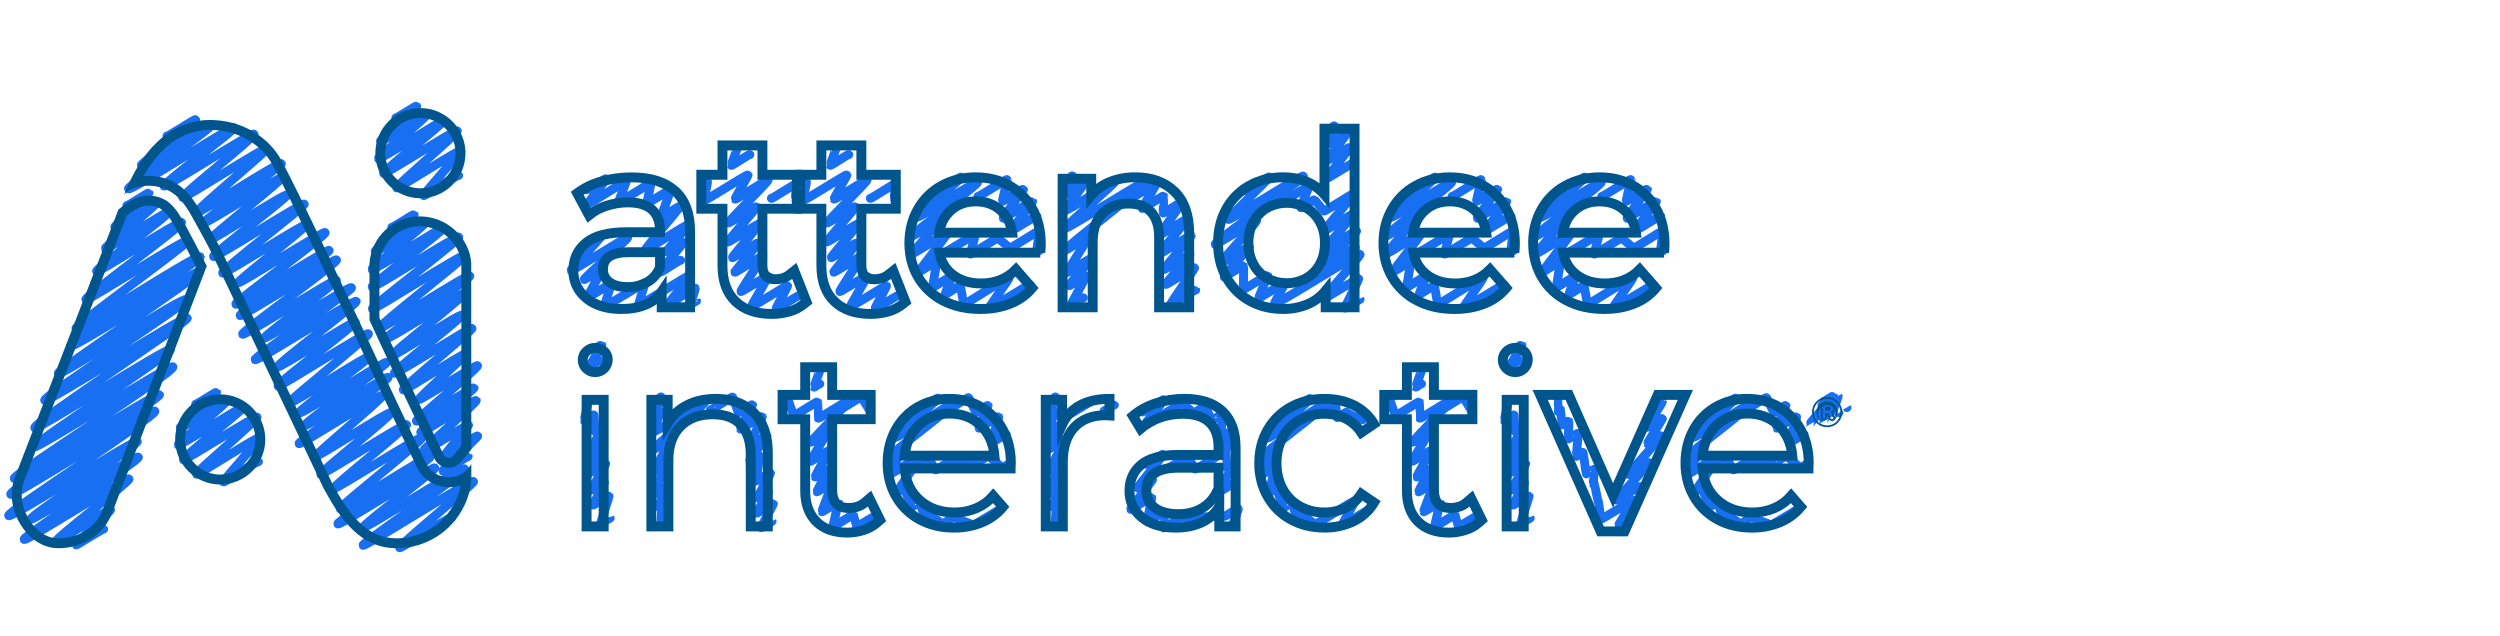 <svg width="287" height="73" viewBox="0 0 287 73" fill="none" xmlns="http://www.w3.org/2000/svg">
<path d="M14.578 23.596C14.624 23.678 17.057 22.077 17.095 22.143C17.159 22.253 13.093 25.975 13.156 26.085C13.249 26.246 17.81 23.183 17.904 23.344C18.02 23.544 11.983 28.372 12.077 28.536C12.212 28.769 19.401 24.056 19.511 24.243C19.646 24.479 10.925 30.88 11.085 31.156C11.214 31.38 20.691 25.271 20.837 25.525C21.05 25.892 9.654 34.071 9.845 34.401C9.996 34.662 21.361 27.279 21.565 27.634C21.729 27.92 8.505 37.377 8.71 37.732C8.914 38.087 22.724 29.043 22.983 29.491C23.187 29.845 7.876 39.3 8.115 39.713C8.355 40.126 22.697 30.814 22.905 31.175C23.135 31.573 6.455 42.515 6.675 42.895C6.895 43.276 21.133 33.898 21.415 34.386C21.643 34.782 4.864 45.488 5.136 45.958C5.36 46.348 21.276 36.124 21.498 36.51C21.72 36.896 3.686 48.574 3.999 49.118C4.211 49.487 19.331 39.738 19.559 40.134C19.787 40.53 3.693 50.906 3.923 51.304C4.124 51.654 19.619 41.725 19.843 42.113C20.171 42.681 1.382 54.476 1.643 54.928C1.861 55.307 18.107 44.973 18.302 45.311C18.551 45.741 0.93 56.222 1.237 56.751C1.465 57.145 17.522 46.765 17.775 47.203C18.063 47.701 0.739 58.745 1 59.195C1.214 59.566 15.576 50.36 15.757 50.675C15.972 51.045 3.319 59.253 3.527 59.614C3.69 59.894 15.671 52.121 15.881 52.482C16.074 52.816 2.576 61.584 2.771 61.924C2.94 62.217 14.645 54.708 14.802 54.978C14.958 55.249 6.3 61.841 6.458 62.113C6.565 62.296 12.601 58.344 12.697 58.512C12.768 58.635 8.663 62.41 8.746 62.553C8.787 62.624 11.84 60.645 11.892 60.738" stroke="#186FF2" stroke-width="1.031" stroke-linecap="round" stroke-linejoin="round"/>
<path d="M22.467 46.405C22.511 46.482 24.823 44.961 24.859 45.024C24.927 45.14 20.606 48.996 20.671 49.11C20.774 49.286 25.919 45.843 26.022 46.021C26.134 46.214 20.355 50.91 20.445 51.068C20.581 51.303 27.848 46.54 27.958 46.731C28.068 46.922 20.92 52.532 21.055 52.765C21.168 52.96 29.379 47.664 29.507 47.886C29.65 48.133 22.423 54.208 22.552 54.431C22.65 54.601 29.775 49.95 29.91 50.184C29.978 50.3 25.578 55.167 25.661 55.312C25.726 55.424 29.582 52.862 29.663 53.001" stroke="#186FF2" stroke-width="1.031" stroke-linecap="round" stroke-linejoin="round"/>
<path d="M19.173 15.615C19.233 15.718 22.398 13.644 22.444 13.727C22.539 13.889 16.09 18.852 16.182 19.01C16.327 19.259 24.157 14.069 24.303 14.322C24.481 14.631 14.597 21.416 14.744 21.669C14.956 22.035 26.709 14.364 26.881 14.662C27.012 14.887 18.675 21.093 18.829 21.36C18.966 21.595 29.003 15.129 29.157 15.397C29.322 15.681 20.811 22.404 20.959 22.659C21.085 22.877 30.457 16.778 30.631 17.075C30.741 17.266 22.361 24.208 22.498 24.445C22.643 24.696 32.114 18.475 32.293 18.79C32.419 19.008 23.257 25.304 23.405 25.561C23.562 25.833 32.235 20.155 32.368 20.387C32.494 20.603 23.992 27.295 24.112 27.504C24.251 27.745 32.768 22.091 32.946 22.402C33.071 22.62 24.363 29.185 24.512 29.444C24.661 29.703 34.788 23.184 34.931 23.43C35.06 23.655 25.379 31.037 25.556 31.346C25.692 31.58 35.031 25.54 35.176 25.791C35.303 26.011 27.225 32.24 27.348 32.452C27.472 32.665 37.18 26.447 37.321 26.695C37.514 27.03 26.914 34.655 27.068 34.922C27.207 35.163 37.657 28.523 37.781 28.737C37.933 29.002 27.377 35.897 27.567 36.223C27.715 36.48 38.462 29.55 38.628 29.836C38.819 30.168 27.677 38.065 27.85 38.366C28.005 38.635 38.474 31.931 38.605 32.157C38.754 32.416 30.235 38.532 30.382 38.783C30.513 39.011 40.181 32.734 40.351 33.028C40.52 33.321 29.121 40.996 29.289 41.286C29.457 41.575 40.737 34.331 40.887 34.59C41.048 34.866 31.71 41.817 31.878 42.108C32.021 42.356 40.646 36.745 40.777 36.971C40.922 37.221 31.743 44.016 31.911 44.308C32.048 44.545 42.113 38.013 42.289 38.316C42.446 38.587 33 46.072 33.133 46.302C33.293 46.58 42.272 40.656 42.432 40.934C42.544 41.128 34.166 47.146 34.319 47.412C34.489 47.708 44.212 41.359 44.361 41.614C44.494 41.846 34.828 48.542 34.998 48.835C35.135 49.075 44.432 43.103 44.556 43.317C44.734 43.624 34.185 50.67 34.332 50.926C34.462 51.153 43.788 45.097 43.948 45.375C44.085 45.615 36.145 52.172 36.257 52.367C36.381 52.581 44.739 47.09 44.904 47.374C45.044 47.619 36.692 54.236 36.813 54.444C36.935 54.653 46.52 48.498 46.668 48.754C46.817 49.011 38.13 55.843 38.283 56.105C38.406 56.319 48.267 49.967 48.429 50.247C48.591 50.527 38.912 58.161 39.041 58.383C39.194 58.648 49.261 52.16 49.4 52.402C49.593 52.736 38.613 59.841 38.788 60.144C38.943 60.413 49.763 53.452 49.918 53.718C50.055 53.956 41.557 60.262 41.712 60.531C41.882 60.824 53.15 53.498 53.335 53.819C53.554 54.196 41.526 62.336 41.677 62.596C41.828 62.857 54.17 54.947 54.361 55.275C54.488 55.497 45.732 62.622 45.877 62.873C45.977 63.048 51.721 59.218 51.843 59.428" stroke="#186FF2" stroke-width="1.031" stroke-linecap="round" stroke-linejoin="round"/>
<path d="M45.447 13.54C45.492 13.617 47.803 12.095 47.84 12.159C47.907 12.275 43.586 16.131 43.654 16.245C43.756 16.421 48.902 12.978 49.004 13.155C49.116 13.349 43.337 18.044 43.428 18.203C43.563 18.438 50.831 13.675 50.941 13.866C51.051 14.057 43.903 19.666 44.038 19.9C44.15 20.095 52.362 14.799 52.489 15.021C52.632 15.268 45.405 21.342 45.534 21.566C45.633 21.736 52.758 17.085 52.893 17.318C52.96 17.434 48.56 22.302 48.643 22.447C48.709 22.559 52.565 19.996 52.646 20.136" stroke="#186FF2" stroke-width="1.031" stroke-linecap="round" stroke-linejoin="round"/>
<path d="M44.988 26.096C45.037 26.179 47.496 24.559 47.535 24.625C47.607 24.749 42.974 28.765 43.044 28.886C43.152 29.074 48.742 25.343 48.852 25.532C48.974 25.743 42.598 30.742 42.696 30.914C42.845 31.171 50.812 25.951 50.931 26.16C51.065 26.39 42.567 32.677 42.725 32.947C42.857 33.175 52.513 26.952 52.663 27.21C52.856 27.544 42.573 35.163 42.747 35.465C42.884 35.702 53.185 29.004 53.372 29.331C53.503 29.556 43.357 37.415 43.519 37.695C43.673 37.961 53.739 31.35 53.932 31.682C54.067 31.916 44.183 38.583 44.343 38.857C44.504 39.131 53.225 33.42 53.358 33.652C53.486 33.872 44.811 40.655 44.932 40.867C45.062 41.091 52.858 35.907 53.025 36.195C53.142 36.397 45.129 42.605 45.268 42.844C45.39 43.055 54.057 37.49 54.179 37.701C54.291 37.896 46.141 44.491 46.295 44.758C46.398 44.937 53.366 40.419 53.476 40.612C53.569 40.773 47.987 45.715 48.078 45.872C48.168 46.028 54.718 41.811 54.816 41.981C54.955 42.223 47.69 48.147 47.802 48.34C47.886 48.484 54.337 44.393 54.413 44.522C54.509 44.688 48.182 49.434 48.3 49.639C48.381 49.78 54.577 45.804 54.668 45.963C54.785 46.165 48.477 51.597 48.584 51.782C48.655 51.908 53.725 48.674 53.785 48.778C53.845 48.882 51.071 52.087 51.13 52.19C51.182 52.28 54.768 49.934 54.836 50.05C54.903 50.166 50.767 53.953 50.835 54.072C50.862 54.118 53.718 52.352 53.741 52.394" stroke="#186FF2" stroke-width="1.031" stroke-linecap="round" stroke-linejoin="round"/>
<path d="M66.822 28.388C66.862 28.457 68.946 27.088 68.977 27.144C69.054 27.276 65.505 30.942 65.559 31.039C65.658 31.211 71.952 27.129 72.047 27.293C72.118 27.416 66.98 31.954 67.056 32.085C67.104 32.168 69.102 30.797 69.147 30.877C69.197 30.963 67.388 34.068 67.434 34.149C67.477 34.223 70.108 32.527 70.141 32.585C70.168 32.634 69.365 35.115 69.402 35.176C69.458 35.273 73.968 32.381 74.037 32.5C74.064 32.549 73.269 34.964 73.302 35.02C73.393 35.176 79.21 31.421 79.291 31.562C79.353 31.668 76.731 34.75 76.783 34.839C76.835 34.927 79.78 32.989 79.832 33.078C79.851 33.112 79.255 34.881 79.282 34.929C79.289 34.945 79.95 34.53 79.956 34.539" stroke="#186FF2" stroke-width="1.031" stroke-linecap="round" stroke-linejoin="round"/>
<path d="M67.401 21.77C67.444 21.844 69.579 20.434 69.614 20.492C69.655 20.563 67.459 23.311 67.5 23.381C67.587 23.531 71.782 20.706 71.871 20.857C71.908 20.921 70.993 23.122 71.024 23.174C71.097 23.301 74.663 20.934 74.723 21.038C74.752 21.089 74.24 23.286 74.275 23.346C74.316 23.415 76.942 21.701 76.986 21.78C77.036 21.867 75.849 24.861 75.893 24.939C75.93 25 78.019 23.597 78.069 23.684C78.133 23.794 74.049 28.497 74.128 28.634C74.208 28.771 78.913 25.651 79.008 25.817C79.052 25.894 76.461 28.806 76.513 28.897C76.565 28.988 78.428 27.69 78.473 27.765C78.523 27.852 75.741 31.158 75.789 31.241C75.841 31.332 78.073 29.766 78.141 29.884" stroke="#186FF2" stroke-width="1.031" stroke-linecap="round" stroke-linejoin="round"/>
<path d="M88.559 22.767C88.609 22.854 91.405 20.989 91.463 21.091C91.486 21.131 91.285 22.815 91.312 22.862C91.318 22.873 91.492 22.738 91.499 22.753" stroke="#186FF2" stroke-width="1.031" stroke-linecap="round" stroke-linejoin="round"/>
<path d="M81.181 20.874C81.189 20.887 81.225 20.833 81.231 20.845C81.264 20.901 80.779 22.973 80.803 23.013C80.882 23.152 85.796 19.955 85.873 20.086C85.906 20.142 84.351 22.795 84.386 22.855C84.46 22.982 88.099 20.547 88.171 20.671C88.261 20.829 83.539 25.432 83.624 25.581C83.674 25.67 86.871 23.612 86.912 23.683C86.966 23.778 83.51 27.651 83.579 27.771C83.622 27.846 87.138 25.595 87.19 25.685C87.242 25.776 84.019 29.47 84.081 29.576C84.129 29.659 86.991 27.796 87.033 27.871C87.097 27.981 84.307 31.15 84.359 31.242C84.411 31.335 87.516 29.294 87.57 29.389C87.62 29.476 84.993 33.345 85.06 33.463C85.108 33.548 88.184 31.574 88.221 31.638C88.271 31.727 86.215 35.1 86.269 35.193C86.331 35.301 90.354 32.708 90.409 32.803C90.453 32.878 89.045 35.394 89.084 35.461C89.117 35.519 91.665 33.891 91.698 33.951" stroke="#186FF2" stroke-width="1.031" stroke-linecap="round" stroke-linejoin="round"/>
<path d="M84.546 16.966C84.554 16.98 84.657 16.887 84.664 16.898C84.689 16.943 83.931 18.932 83.956 18.976C84.008 19.067 86.028 17.657 86.082 17.75" stroke="#186FF2" stroke-width="1.031" stroke-linecap="round" stroke-linejoin="round"/>
<path d="M99.912 22.767C99.962 22.854 102.758 20.989 102.816 21.091C102.839 21.131 102.638 22.815 102.665 22.862C102.671 22.873 102.845 22.738 102.853 22.753" stroke="#186FF2" stroke-width="1.031" stroke-linecap="round" stroke-linejoin="round"/>
<path d="M92.534 20.874C92.542 20.887 92.579 20.833 92.585 20.845C92.618 20.901 92.133 22.973 92.156 23.013C92.235 23.152 97.149 19.955 97.227 20.086C97.259 20.142 95.705 22.795 95.74 22.855C95.813 22.982 99.453 20.547 99.524 20.671C99.615 20.829 94.892 25.432 94.977 25.579C95.027 25.666 98.223 23.61 98.263 23.681C98.317 23.776 94.861 27.649 94.931 27.769C94.973 27.844 98.489 25.593 98.541 25.683C98.594 25.774 95.373 29.468 95.433 29.574C95.481 29.657 98.341 27.796 98.385 27.869C98.449 27.979 95.659 31.148 95.713 31.24C95.767 31.333 98.87 29.292 98.924 29.387C98.974 29.474 96.348 33.343 96.415 33.461C96.464 33.546 99.54 31.573 99.576 31.636C99.626 31.725 97.57 35.098 97.624 35.191C97.686 35.299 101.71 32.706 101.766 32.8C101.81 32.876 100.405 35.392 100.443 35.457C100.476 35.515 103.023 33.889 103.056 33.949" stroke="#186FF2" stroke-width="1.031" stroke-linecap="round" stroke-linejoin="round"/>
<path d="M95.901 16.966C95.909 16.98 96.011 16.887 96.019 16.898C96.044 16.943 95.285 18.932 95.31 18.976C95.362 19.067 97.382 17.657 97.436 17.75" stroke="#186FF2" stroke-width="1.031" stroke-linecap="round" stroke-linejoin="round"/>
<path d="M112.279 22.547C112.335 22.644 115.56 20.501 115.625 20.615C115.658 20.673 115.05 23.032 115.089 23.098C115.121 23.154 117.464 21.625 117.508 21.702C117.552 21.779 115.112 24.94 115.172 25.046C115.21 25.112 118.497 23.026 118.541 23.102C118.603 23.21 116.044 26.409 116.089 26.486C116.133 26.564 118.983 24.718 119.024 24.791" stroke="#186FF2" stroke-width="1.031" stroke-linecap="round" stroke-linejoin="round"/>
<path d="M108.455 28.945C108.515 29.049 111.902 26.844 111.95 26.927C111.985 26.985 111.384 29.119 111.407 29.161C111.461 29.254 114.506 27.254 114.557 27.343C114.574 27.373 115.904 28.431 115.924 28.464C115.991 28.58 119.223 26.408 119.289 26.522C119.322 26.58 118.988 28.874 119.019 28.928C119.026 28.941 119.384 28.704 119.389 28.713" stroke="#186FF2" stroke-width="1.031" stroke-linecap="round" stroke-linejoin="round"/>
<path d="M107.509 21.972C107.563 22.065 110.39 20.207 110.434 20.282C110.513 20.42 105.225 24.777 105.302 24.913C105.428 25.131 112.099 20.696 112.226 20.916C112.371 21.165 104.586 26.882 104.703 27.087C104.769 27.201 107.884 25.127 107.938 25.22C107.999 25.326 104.738 28.946 104.812 29.074C104.868 29.168 108.631 26.724 108.693 26.832C108.774 26.973 105.437 31.072 105.511 31.198C105.545 31.257 107.48 29.952 107.526 30.033C107.555 30.085 107.044 32.903 107.08 32.966C107.121 33.036 109.229 31.611 109.28 31.698C109.305 31.742 108.48 33.731 108.511 33.781C108.559 33.864 110.22 32.7 110.26 32.771C110.286 32.814 110.594 34.872 110.62 34.914C110.71 35.073 115.729 31.694 115.846 31.896C115.895 31.98 113.475 35.306 113.531 35.405C113.595 35.517 118.198 32.563 118.262 32.675" stroke="#186FF2" stroke-width="1.031" stroke-linecap="round" stroke-linejoin="round"/>
<path d="M128.743 23.377C128.811 23.495 132.688 20.975 132.742 21.068C132.79 21.151 131.089 23.864 131.124 23.924C131.168 24.001 133.564 22.416 133.607 22.489C133.626 22.524 133.507 24.408 133.528 24.447C133.576 24.53 135.617 23.132 135.665 23.213C135.727 23.319 133.126 26.831 133.182 26.93C133.23 27.015 136.287 25.045 136.327 25.115C136.38 25.208 133.074 29.002 133.142 29.118C133.184 29.193 136.698 26.942 136.75 27.034C136.802 27.127 133.58 30.819 133.642 30.925C133.69 31.008 136.551 29.145 136.596 29.22C136.662 29.332 133.777 32.551 133.831 32.645C133.885 32.74 137.079 30.639 137.137 30.738C137.189 30.828 134.335 34.817 134.404 34.939C134.449 35.014 137.227 33.232 137.26 33.29" stroke="#186FF2" stroke-width="1.031" stroke-linecap="round" stroke-linejoin="round"/>
<path d="M123.026 20.227C123.034 20.24 123.136 20.148 123.144 20.159C123.169 20.204 122.41 22.192 122.435 22.237C122.485 22.324 124.372 21.001 124.422 21.09C124.478 21.186 122.221 24.083 122.265 24.162C122.371 24.347 127.88 20.721 127.967 20.87C128.064 21.038 122.18 25.996 122.294 26.193C122.422 26.413 131.748 20.402 131.892 20.652C132.08 20.976 122.146 28.417 122.314 28.711C122.356 28.784 124.93 27.068 124.988 27.168C125.036 27.251 122.453 31.169 122.512 31.273C122.561 31.356 125.214 29.576 125.274 29.678C125.318 29.757 122.682 32.69 122.734 32.783C122.787 32.876 124.656 31.572 124.7 31.648C124.744 31.723 122.922 34.928 122.964 35C123.007 35.071 124.316 34.102 124.368 34.189" stroke="#186FF2" stroke-width="1.031" stroke-linecap="round" stroke-linejoin="round"/>
<path d="M142.96 21.898C143.008 21.981 145.644 20.22 145.7 20.317C145.788 20.469 140.923 25.017 141.023 25.19C141.129 25.376 149.476 19.977 149.621 20.226C149.766 20.475 139.316 27.729 139.507 28.059C139.565 28.16 144.192 25.202 144.259 25.316C144.356 25.482 140 30.133 140.069 30.253C140.123 30.346 143.381 28.23 143.429 28.312C143.477 28.395 140.473 31.686 140.529 31.784C140.568 31.852 142.72 30.421 142.763 30.494C142.792 30.544 142.726 33.145 142.759 33.201C142.801 33.277 145.481 31.533 145.524 31.605C145.561 31.668 144.476 34.151 144.508 34.207C144.553 34.285 147.451 32.389 147.503 32.477C147.542 32.545 146.256 34.831 146.289 34.889C146.42 35.117 156.005 28.981 156.134 29.204C156.225 29.361 151.869 34.151 151.956 34.3C151.998 34.373 155.925 31.892 155.976 31.979C156.026 32.066 154.354 35.289 154.396 35.364C154.408 35.385 156.118 34.343 156.13 34.362" stroke="#186FF2" stroke-width="1.031" stroke-linecap="round" stroke-linejoin="round"/>
<path d="M146.946 23.294C147.004 23.394 150.206 21.305 150.252 21.386C150.29 21.454 149.308 23.788 149.337 23.836C149.369 23.892 150.877 22.877 150.908 22.929C150.926 22.96 151.957 24.192 151.976 24.224C152.046 24.344 155.369 22.112 155.434 22.228C155.508 22.355 151.995 26.339 152.065 26.458C152.117 26.549 155.411 24.429 155.454 24.503C155.508 24.597 152.073 28.461 152.14 28.578C152.183 28.652 155.679 26.414 155.734 26.505C155.795 26.611 151.576 30.559 151.648 30.685C151.71 30.791 155.523 28.32 155.579 28.416" stroke="#186FF2" stroke-width="1.031" stroke-linecap="round" stroke-linejoin="round"/>
<path d="M153.093 14.486C153.101 14.499 153.205 14.406 153.211 14.418C153.236 14.462 152.478 16.453 152.501 16.496C152.553 16.586 154.582 15.171 154.636 15.264C154.694 15.364 152.284 18.34 152.333 18.423C152.389 18.519 154.899 16.837 154.943 16.915C154.997 17.009 152.296 20.344 152.36 20.454C152.402 20.529 155.248 18.674 155.297 18.759" stroke="#186FF2" stroke-width="1.031" stroke-linecap="round" stroke-linejoin="round"/>
<path d="M166.703 22.548C166.759 22.644 169.984 20.501 170.049 20.617C170.082 20.675 169.474 23.034 169.512 23.1C169.545 23.156 171.885 21.627 171.932 21.704C171.978 21.781 169.536 24.942 169.596 25.048C169.634 25.114 172.92 23.029 172.965 23.104C173.027 23.212 170.468 26.411 170.513 26.488C170.557 26.566 173.407 24.72 173.449 24.793" stroke="#186FF2" stroke-width="1.031" stroke-linecap="round" stroke-linejoin="round"/>
<path d="M162.88 28.945C162.94 29.049 166.326 26.844 166.375 26.927C166.409 26.985 165.809 29.119 165.832 29.161C165.886 29.254 168.931 27.254 168.981 27.343C168.999 27.373 170.329 28.431 170.348 28.464C170.416 28.58 173.65 26.408 173.714 26.522C173.747 26.58 173.413 28.874 173.443 28.928C173.451 28.941 173.808 28.704 173.814 28.713" stroke="#186FF2" stroke-width="1.031" stroke-linecap="round" stroke-linejoin="round"/>
<path d="M161.931 21.972C161.985 22.065 164.812 20.207 164.856 20.282C164.935 20.42 159.645 24.779 159.724 24.915C159.849 25.133 166.522 20.698 166.648 20.916C166.793 21.165 159.008 26.882 159.125 27.087C159.191 27.201 162.305 25.127 162.359 25.22C162.421 25.326 159.16 28.946 159.233 29.074C159.289 29.168 163.053 26.724 163.114 26.832C163.196 26.973 159.859 31.072 159.932 31.198C159.967 31.257 161.902 29.954 161.948 30.033C161.977 30.085 161.466 32.903 161.502 32.966C161.543 33.036 163.651 31.611 163.7 31.698C163.725 31.74 162.9 33.731 162.931 33.781C162.979 33.864 164.64 32.7 164.68 32.771C164.705 32.814 165.016 34.872 165.04 34.914C165.13 35.073 170.15 31.694 170.266 31.896C170.315 31.98 167.895 35.306 167.951 35.405C168.015 35.517 172.618 32.563 172.682 32.673" stroke="#186FF2" stroke-width="1.031" stroke-linecap="round" stroke-linejoin="round"/>
<path d="M183.887 22.548C183.943 22.644 187.167 20.501 187.233 20.617C187.266 20.675 186.657 23.034 186.696 23.1C186.729 23.156 189.071 21.627 189.115 21.704C189.16 21.781 186.719 24.942 186.779 25.048C186.818 25.114 190.104 23.029 190.148 23.104C190.21 23.212 187.652 26.411 187.696 26.488C187.741 26.566 190.591 24.72 190.633 24.793" stroke="#186FF2" stroke-width="1.031" stroke-linecap="round" stroke-linejoin="round"/>
<path d="M180.064 28.945C180.124 29.049 183.511 26.844 183.559 26.927C183.594 26.985 182.994 29.119 183.017 29.161C183.071 29.254 186.116 27.254 186.166 27.343C186.183 27.373 187.514 28.431 187.533 28.464C187.601 28.58 190.835 26.408 190.898 26.522C190.931 26.58 190.597 28.874 190.628 28.928C190.636 28.941 190.993 28.704 190.999 28.713" stroke="#186FF2" stroke-width="1.031" stroke-linecap="round" stroke-linejoin="round"/>
<path d="M179.116 21.972C179.17 22.065 181.997 20.209 182.04 20.285C182.119 20.422 176.83 24.779 176.907 24.915C177.033 25.133 183.704 20.698 183.831 20.918C183.976 21.167 176.191 26.884 176.309 27.089C176.375 27.203 179.491 25.129 179.543 25.222C179.605 25.328 176.344 28.95 176.417 29.076C176.473 29.17 180.236 26.726 180.298 26.834C180.379 26.975 177.045 31.074 177.116 31.2C177.151 31.259 179.085 29.956 179.132 30.035C179.161 30.087 178.649 32.904 178.686 32.968C178.726 33.038 180.835 31.613 180.885 31.7C180.91 31.744 180.086 33.733 180.117 33.783C180.165 33.866 181.825 32.702 181.866 32.773C181.891 32.816 182.202 34.874 182.225 34.916C182.316 35.075 187.336 31.696 187.452 31.898C187.5 31.982 185.081 35.308 185.137 35.407C185.2 35.519 189.804 32.565 189.867 32.675" stroke="#186FF2" stroke-width="1.031" stroke-linecap="round" stroke-linejoin="round"/>
<path d="M67.451 46.141C67.459 46.155 67.498 46.101 67.504 46.111C67.536 46.166 67.048 48.24 67.071 48.281C67.098 48.327 68.187 47.578 68.212 47.622C68.231 47.655 68.251 49.464 68.27 49.499C68.301 49.551 69.207 48.891 69.237 48.941C69.29 49.03 67.415 52.168 67.461 52.251C67.49 52.301 69.232 51.175 69.255 51.216C69.293 51.281 67.367 54.357 67.415 54.442C67.44 54.485 69.504 53.166 69.535 53.218C69.572 53.28 67.874 56.174 67.917 56.247C67.944 56.294 69.355 55.359 69.38 55.402C69.423 55.475 68.069 57.904 68.106 57.966C68.139 58.022 69.888 56.863 69.919 56.919C69.954 56.979 68.927 60.009 68.973 60.09C68.988 60.115 70.031 59.453 70.043 59.472" stroke="#186FF2" stroke-width="1.031" stroke-linecap="round" stroke-linejoin="round"/>
<path d="M68.061 40.161C68.084 40.2 69.059 39.542 69.079 39.574C69.112 39.63 67.702 41.965 67.733 42.019C67.77 42.083 68.82 41.304 68.859 41.37" stroke="#186FF2" stroke-width="1.031" stroke-linecap="round" stroke-linejoin="round"/>
<path d="M81.573 47.052C81.618 47.129 84.058 45.498 84.11 45.587C84.135 45.629 84.734 47.334 84.763 47.384C84.786 47.425 86.356 46.392 86.387 46.446C86.422 46.504 84.937 49.17 84.985 49.251C85.01 49.296 87.478 47.743 87.509 47.795C87.563 47.89 86.007 51.091 86.045 51.159C86.076 51.213 88.022 49.952 88.049 50C88.088 50.068 85.958 52.901 86.004 52.98C86.03 53.024 87.173 52.24 87.2 52.288C87.233 52.344 86.773 55.158 86.808 55.219C86.835 55.268 88.435 54.219 88.46 54.266C88.503 54.341 86.924 57.083 86.962 57.148C86.985 57.189 88.175 56.386 88.202 56.432C88.242 56.502 86.85 58.844 86.885 58.904C86.91 58.948 88.758 57.762 88.783 57.807C88.826 57.88 87.348 60.495 87.389 60.566C87.395 60.578 88.617 59.838 88.625 59.853" stroke="#186FF2" stroke-width="1.031" stroke-linecap="round" stroke-linejoin="round"/>
<path d="M77.399 47.669C77.446 47.748 79.865 46.163 79.902 46.224" stroke="#186FF2" stroke-width="1.031" stroke-linecap="round" stroke-linejoin="round"/>
<path d="M75.814 45.606C75.822 45.619 75.926 45.526 75.932 45.538C75.957 45.583 75.198 47.573 75.222 47.616C75.25 47.666 75.77 47.231 75.799 47.282C75.834 47.343 75.023 49.49 75.052 49.541C75.162 49.73 80.858 45.984 80.946 46.139C81.047 46.31 74.963 51.371 75.081 51.574C75.111 51.626 76.936 50.425 76.969 50.483C77.031 50.589 75.046 53.997 75.1 54.092C75.123 54.132 76.189 53.389 76.222 53.445C76.254 53.503 75.256 56.581 75.299 56.654C75.326 56.7 76.534 55.862 76.569 55.92C76.596 55.968 75.49 58.108 75.523 58.164C75.552 58.214 75.971 57.847 75.996 57.89C76.023 57.938 75.83 60.274 75.857 60.321C75.87 60.346 76.527 59.892 76.544 59.923" stroke="#186FF2" stroke-width="1.031" stroke-linecap="round" stroke-linejoin="round"/>
<path d="M96.561 46.93C96.603 47.002 98.849 45.496 98.897 45.581C98.918 45.619 99.758 46.98 99.783 47.023C99.789 47.035 99.963 46.901 99.97 46.915" stroke="#186FF2" stroke-width="1.031" stroke-linecap="round" stroke-linejoin="round"/>
<path d="M90.509 46.143C90.516 46.156 90.553 46.102 90.559 46.114C90.584 46.156 91.094 47.685 91.111 47.716C91.159 47.801 93.83 46.04 93.876 46.119C93.895 46.152 93.903 47.967 93.924 48.004C93.994 48.126 97.433 45.82 97.502 45.938C97.591 46.092 93.034 50.611 93.117 50.754C93.146 50.804 94.89 49.676 94.913 49.717C94.952 49.782 93.023 52.86 93.071 52.943C93.096 52.986 95.16 51.667 95.191 51.719C95.228 51.781 93.531 54.675 93.573 54.748C93.6 54.795 95.01 53.862 95.035 53.905C95.077 53.978 93.751 56.393 93.785 56.453C93.816 56.509 95.543 55.366 95.573 55.42C95.61 55.484 94.316 58.656 94.367 58.741C94.394 58.79 96.218 57.623 96.24 57.66C96.276 57.722 95.589 60.375 95.627 60.441C95.666 60.506 97.939 59.029 97.972 59.087C97.993 59.124 98.327 60.433 98.346 60.464C98.371 60.506 100.217 59.326 100.242 59.369" stroke="#186FF2" stroke-width="1.031" stroke-linecap="round" stroke-linejoin="round"/>
<path d="M94.042 42.429C94.049 42.442 94.154 42.35 94.159 42.361C94.184 42.406 93.426 44.397 93.451 44.439C93.48 44.491 94.084 44.005 94.113 44.057" stroke="#186FF2" stroke-width="1.031" stroke-linecap="round" stroke-linejoin="round"/>
<path d="M108.967 46.939C109.007 47.008 111.151 45.57 111.197 45.651C111.222 45.693 112.012 47.288 112.041 47.338C112.062 47.373 113.4 46.489 113.427 46.537C113.458 46.589 112.323 49.072 112.363 49.146C112.386 49.184 114.63 47.777 114.657 47.821C114.703 47.902 113.749 50.787 113.782 50.845C113.807 50.889 115.481 49.81 115.505 49.85" stroke="#186FF2" stroke-width="1.031" stroke-linecap="round" stroke-linejoin="round"/>
<path d="M104.468 53.715C104.506 53.782 106.491 52.475 106.522 52.529C106.547 52.572 107.403 53.902 107.42 53.931C107.455 53.991 109.096 52.888 109.129 52.944C109.158 52.995 111.905 53.18 111.936 53.234C111.975 53.301 113.429 52.286 113.467 52.35C113.496 52.4 115.064 53.651 115.091 53.697C115.107 53.724 115.976 53.157 115.989 53.18" stroke="#186FF2" stroke-width="1.031" stroke-linecap="round" stroke-linejoin="round"/>
<path d="M104.953 47.279C105.005 47.367 107.714 45.587 107.757 45.66C107.834 45.794 102.717 50.063 102.792 50.194C102.914 50.403 109.266 46.174 109.388 46.386C109.527 46.626 102.093 52.163 102.205 52.36C102.24 52.418 103.439 51.584 103.466 51.633C103.503 51.696 102.273 54.27 102.315 54.345C102.364 54.428 105.575 52.339 105.629 52.432C105.7 52.557 102.958 56.353 103.024 56.465C103.043 56.498 103.785 55.965 103.812 56.01C103.835 56.05 104.576 58.174 104.607 58.226C104.63 58.267 105.552 57.614 105.58 57.664C105.596 57.693 106.032 58.999 106.052 59.032C106.079 59.08 106.38 58.788 106.403 58.829C106.428 58.873 108.206 60.082 108.23 60.124C108.268 60.19 109.448 59.309 109.496 59.392C109.523 59.441 111.69 60.223 111.722 60.279C111.767 60.354 114.922 58.333 114.964 58.408" stroke="#186FF2" stroke-width="1.031" stroke-linecap="round" stroke-linejoin="round"/>
<path d="M126.776 47.148C126.801 47.191 127.896 46.436 127.925 46.486" stroke="#186FF2" stroke-width="1.031" stroke-linecap="round" stroke-linejoin="round"/>
<path d="M122.782 47.535C122.825 47.609 125.045 46.151 125.08 46.209" stroke="#186FF2" stroke-width="1.031" stroke-linecap="round" stroke-linejoin="round"/>
<path d="M121.091 45.606C121.098 45.619 121.203 45.526 121.208 45.538C121.233 45.583 120.475 47.573 120.498 47.616C120.527 47.666 121.046 47.231 121.075 47.282C121.11 47.343 120.299 49.49 120.328 49.541C120.359 49.593 121.349 48.894 121.374 48.936C121.409 48.998 120.314 51.501 120.357 51.574C120.388 51.628 122.263 50.392 122.297 50.454C122.359 50.56 120.32 53.995 120.376 54.092C120.399 54.132 121.465 53.389 121.498 53.445C121.531 53.503 120.533 56.581 120.575 56.654C120.602 56.7 121.811 55.862 121.846 55.92C121.873 55.968 120.766 58.108 120.799 58.164C120.828 58.214 121.247 57.847 121.272 57.89C121.299 57.938 121.106 60.274 121.133 60.321C121.147 60.346 121.803 59.892 121.82 59.923" stroke="#186FF2" stroke-width="1.031" stroke-linecap="round" stroke-linejoin="round"/>
<path d="M131.573 53.28C131.609 53.344 133.503 52.067 133.546 52.141C133.61 52.251 130.526 55.89 130.599 56.016C130.625 56.058 132.293 54.962 132.326 55.02C132.372 55.101 129.744 58.358 129.808 58.468C129.831 58.509 132.185 57.032 132.212 57.08C132.254 57.153 131.677 59.837 131.708 59.891C131.739 59.945 133.66 58.7 133.687 58.748C133.706 58.783 133.584 60.551 133.608 60.592C133.642 60.654 135.533 59.391 135.571 59.459C135.625 59.553 140.539 59.156 140.601 59.26C140.628 59.304 142.142 58.312 142.167 58.356C142.194 58.404 141.497 60.273 141.522 60.316C141.528 60.328 141.653 60.223 141.659 60.237" stroke="#186FF2" stroke-width="1.031" stroke-linecap="round" stroke-linejoin="round"/>
<path d="M134.099 53.724C134.139 53.795 136.28 52.39 136.313 52.446C136.338 52.488 137.207 53.809 137.225 53.84C137.285 53.942 140.694 51.708 140.75 51.805C140.77 51.838 140.795 53.643 140.816 53.678C140.847 53.73 141.752 53.069 141.781 53.12C141.835 53.214 139.69 56.493 139.742 56.582C139.775 56.638 141.776 55.346 141.803 55.392" stroke="#186FF2" stroke-width="1.031" stroke-linecap="round" stroke-linejoin="round"/>
<path d="M131.169 47.286C131.215 47.367 133.621 45.782 133.66 45.848C133.704 45.923 131.289 48.785 131.333 48.86C131.42 49.01 135.664 46.157 135.751 46.309C135.776 46.352 137.006 47.365 137.027 47.4C137.062 47.462 138.328 46.583 138.357 46.632C138.381 46.67 139.072 48.207 139.097 48.254C139.118 48.292 140.31 47.497 140.335 47.539C140.375 47.609 140.105 50.119 140.142 50.181C140.163 50.217 141.043 49.593 141.07 49.644C141.092 49.68 140.394 51.584 140.42 51.631C140.445 51.677 141.624 50.858 141.657 50.916" stroke="#186FF2" stroke-width="1.031" stroke-linecap="round" stroke-linejoin="round"/>
<path d="M150.813 47.577C150.858 47.654 153.246 46.09 153.283 46.152C153.31 46.199 153.507 47.9 153.526 47.932C153.551 47.977 154.584 47.264 154.61 47.307C154.631 47.342 156.376 48.147 156.399 48.185C156.424 48.228 157 47.782 157.025 47.824" stroke="#186FF2" stroke-width="1.031" stroke-linecap="round" stroke-linejoin="round"/>
<path d="M147.61 47.369C147.662 47.461 150.454 45.627 150.497 45.703C150.576 45.838 145.353 50.163 145.43 50.296C145.554 50.512 152.142 46.131 152.269 46.347C152.412 46.593 144.743 52.252 144.859 52.453C144.895 52.514 146.212 51.603 146.241 51.653C146.28 51.719 144.944 54.349 144.988 54.426C145.011 54.467 146.334 53.588 146.361 53.634C146.405 53.712 145.674 56.469 145.712 56.538C145.731 56.573 146.529 56.004 146.556 56.052C146.579 56.092 147.274 58.243 147.305 58.295C147.328 58.336 148.278 57.666 148.307 57.716C148.323 57.745 148.742 59.06 148.761 59.095C148.79 59.143 149.124 58.83 149.147 58.871C149.172 58.915 150.958 60.118 150.983 60.161C151.064 60.301 155.415 57.359 155.521 57.54C155.557 57.602 154.03 60.238 154.073 60.311C154.115 60.385 157.114 58.459 157.154 58.531" stroke="#186FF2" stroke-width="1.031" stroke-linecap="round" stroke-linejoin="round"/>
<path d="M165.638 46.93C165.68 47.002 167.926 45.496 167.974 45.581C167.995 45.619 168.835 46.98 168.86 47.023C168.866 47.035 169.04 46.901 169.048 46.915" stroke="#186FF2" stroke-width="1.031" stroke-linecap="round" stroke-linejoin="round"/>
<path d="M159.586 46.143C159.594 46.156 159.63 46.102 159.636 46.114C159.661 46.156 160.171 47.685 160.188 47.716C160.237 47.801 162.907 46.041 162.953 46.12C162.973 46.153 162.98 47.967 163.002 48.004C163.071 48.126 166.51 45.82 166.577 45.94C166.666 46.094 162.111 50.613 162.193 50.756C162.222 50.806 163.965 49.678 163.988 49.719C164.027 49.784 162.098 52.862 162.146 52.945C162.171 52.988 164.235 51.669 164.266 51.721C164.303 51.783 162.606 54.677 162.648 54.751C162.675 54.797 164.085 53.864 164.11 53.907C164.152 53.98 162.826 56.396 162.861 56.455C162.892 56.511 164.618 55.368 164.649 55.422C164.685 55.486 163.39 58.658 163.44 58.745C163.467 58.794 165.292 57.627 165.313 57.664C165.349 57.726 164.662 60.381 164.699 60.446C164.735 60.512 167.01 59.035 167.043 59.093C167.064 59.13 167.398 60.439 167.417 60.471C167.443 60.514 169.288 59.334 169.313 59.377" stroke="#186FF2" stroke-width="1.031" stroke-linecap="round" stroke-linejoin="round"/>
<path d="M163.118 42.429C163.126 42.442 163.23 42.35 163.236 42.361C163.261 42.406 162.502 44.397 162.527 44.439C162.556 44.491 163.16 44.005 163.189 44.057" stroke="#186FF2" stroke-width="1.031" stroke-linecap="round" stroke-linejoin="round"/>
<path d="M173.074 46.141C173.081 46.155 173.12 46.101 173.126 46.111C173.159 46.166 172.67 48.24 172.693 48.281C172.72 48.327 173.809 47.578 173.834 47.622C173.854 47.655 173.873 49.464 173.892 49.499C173.923 49.551 174.829 48.891 174.86 48.941C174.912 49.03 173.037 52.168 173.083 52.251C173.112 52.301 174.854 51.175 174.877 51.216C174.916 51.281 172.989 54.357 173.037 54.442C173.062 54.485 175.126 53.166 175.157 53.218C175.194 53.28 173.496 56.174 173.539 56.247C173.566 56.294 174.977 55.359 175.002 55.402C175.045 55.475 173.691 57.904 173.728 57.966C173.761 58.022 175.51 56.863 175.541 56.919C175.576 56.979 174.549 60.009 174.595 60.09C174.61 60.115 175.653 59.453 175.665 59.472" stroke="#186FF2" stroke-width="1.031" stroke-linecap="round" stroke-linejoin="round"/>
<path d="M173.682 40.161C173.705 40.2 174.68 39.542 174.7 39.574C174.733 39.63 173.323 41.965 173.354 42.019C173.391 42.083 174.441 41.304 174.478 41.37" stroke="#186FF2" stroke-width="1.031" stroke-linecap="round" stroke-linejoin="round"/>
<path d="M190.6 46.248C190.61 46.268 190.818 46.103 190.828 46.117C190.878 46.204 189.038 48.988 189.073 49.05C189.107 49.112 190.818 47.965 190.851 48.023C190.884 48.081 189.094 50.863 189.132 50.927C189.173 50.996 190.694 49.936 190.733 50.004C190.812 50.143 186.887 54.337 186.96 54.466C186.999 54.532 189.353 53.014 189.383 53.066C189.443 53.168 185.547 57.272 185.622 57.401C185.655 57.457 188.329 55.746 188.368 55.816" stroke="#186FF2" stroke-width="1.031" stroke-linecap="round" stroke-linejoin="round"/>
<path d="M178.835 45.547C178.841 45.559 178.841 45.532 178.847 45.539C178.866 45.572 178.812 47.183 178.831 47.215C178.856 47.258 179.135 46.984 179.158 47.026C179.181 47.069 179.285 48.731 179.306 48.768C179.333 48.814 180.077 48.274 180.098 48.31C180.123 48.355 180.027 50.33 180.057 50.382C180.077 50.417 181.146 49.7 181.17 49.739C181.21 49.809 180.934 52.322 180.969 52.384C180.988 52.417 181.718 51.892 181.743 51.936C181.768 51.981 182.079 54.346 182.11 54.4C182.131 54.439 182.998 53.825 183.025 53.871C183.044 53.904 182.888 55.537 182.911 55.576C182.934 55.617 183.006 55.476 183.025 55.51C183.05 55.553 183.446 57.563 183.469 57.603C183.49 57.64 183.487 57.53 183.516 57.576C183.539 57.617 183.751 59.55 183.778 59.596C183.828 59.685 187.48 57.343 187.53 57.43C187.565 57.491 185.767 60.227 185.815 60.312C185.825 60.328 186.118 60.115 186.128 60.133" stroke="#186FF2" stroke-width="1.031" stroke-linecap="round" stroke-linejoin="round"/>
<path d="M200.562 46.939C200.602 47.008 202.745 45.57 202.792 45.651C202.817 45.693 203.606 47.29 203.635 47.338C203.657 47.373 204.995 46.489 205.022 46.537C205.053 46.589 203.917 49.072 203.96 49.146C203.983 49.184 206.227 47.779 206.252 47.821C206.298 47.902 205.344 50.787 205.377 50.845C205.402 50.889 207.074 49.81 207.099 49.85" stroke="#186FF2" stroke-width="1.031" stroke-linecap="round" stroke-linejoin="round"/>
<path d="M196.062 53.715C196.101 53.782 198.086 52.475 198.117 52.529C198.142 52.572 198.997 53.902 199.015 53.931C199.05 53.991 200.691 52.888 200.724 52.944C200.753 52.995 203.5 53.18 203.531 53.234C203.57 53.301 205.024 52.286 205.062 52.35C205.091 52.4 206.659 53.649 206.686 53.697C206.701 53.724 207.572 53.157 207.584 53.178" stroke="#186FF2" stroke-width="1.031" stroke-linecap="round" stroke-linejoin="round"/>
<path d="M196.545 47.278C196.597 47.367 199.308 45.587 199.348 45.658C199.426 45.792 194.309 50.061 194.384 50.192C194.506 50.401 200.858 46.172 200.98 46.384C201.119 46.624 193.685 52.161 193.797 52.358C193.832 52.416 195.031 51.582 195.058 51.63C195.095 51.694 193.865 54.268 193.907 54.343C193.955 54.426 197.166 52.337 197.221 52.43C197.292 52.555 194.55 56.351 194.616 56.463C194.635 56.496 195.379 55.961 195.404 56.008C195.427 56.048 196.168 58.174 196.197 58.224C196.22 58.265 197.141 57.612 197.17 57.662C197.186 57.691 197.622 58.997 197.641 59.029C197.668 59.078 197.97 58.786 197.995 58.827C198.02 58.871 199.798 60.08 199.821 60.122C199.86 60.188 201.04 59.307 201.088 59.391C201.115 59.439 203.281 60.221 203.314 60.277C203.359 60.352 206.512 58.33 206.556 58.406" stroke="#186FF2" stroke-width="1.031" stroke-linecap="round" stroke-linejoin="round"/>
<path d="M210.295 46.165C210.305 46.182 210.477 46.041 210.484 46.055C210.513 46.107 209.303 48.337 209.332 48.387C209.335 48.393 211.098 47.358 211.102 47.366" stroke="#186FF2" stroke-width="1.031" stroke-linecap="round" stroke-linejoin="round"/>
<path d="M209.161 46.52C209.161 46.52 211.022 45.435 211.026 45.442C211.063 45.506 210.181 47.79 210.206 47.837C210.21 47.844 212.023 46.779 212.026 46.784" stroke="#186FF2" stroke-width="1.031" stroke-linecap="round" stroke-linejoin="round"/>
<path d="M209.428 46.047C209.451 46.087 210.465 45.404 210.484 45.437C210.532 45.52 207.733 48.584 207.779 48.667C207.783 48.673 209.542 47.642 209.546 47.648" stroke="#186FF2" stroke-width="1.031" stroke-linecap="round" stroke-linejoin="round"/>
<path d="M17.044 23.596C17.653 23.596 18.251 23.795 18.684 24.143C19.34 24.668 19.856 25.616 20.358 26.537C20.881 27.495 21.831 29.308 22.491 30.601L11.76 58.595C10.959 60.572 9.012 61.8 6.676 61.8C4.614 61.8 2.973 59.732 2.577 57.728C2.407 56.878 2.473 55.999 2.77 55.185C2.957 54.687 10.426 35.39 13.621 27.134L14.544 24.749C14.757 24.575 14.979 24.411 15.203 24.259C15.583 24.002 15.996 23.803 16.434 23.664C16.631 23.617 16.838 23.594 17.047 23.594M17.047 22.457C16.741 22.457 16.434 22.492 16.135 22.565C15.579 22.735 15.05 22.988 14.569 23.314C14.229 23.546 13.903 23.795 13.592 24.064C11.005 30.75 1.7 54.795 1.706 54.795C1.337 55.804 1.254 56.895 1.467 57.95C1.969 60.489 4.044 62.935 6.68 62.935C9.536 62.935 11.87 61.369 12.822 59.008L23.737 30.534C23.104 29.279 21.972 27.114 21.36 25.991C20.806 24.975 20.234 23.924 19.4 23.255C18.755 22.737 17.906 22.457 17.05 22.457H17.047Z" fill="#00558C"/>
<path d="M25.281 46.412C27.505 46.412 29.317 48.223 29.317 50.447C29.317 52.672 27.505 54.483 25.281 54.483C23.057 54.483 21.246 52.672 21.246 50.447C21.246 48.223 23.057 46.412 25.281 46.412ZM25.281 45.274C22.425 45.274 20.108 47.59 20.108 50.447C20.108 53.303 22.424 55.62 25.281 55.62C28.139 55.62 30.454 53.305 30.454 50.447C30.454 47.59 28.139 45.274 25.281 45.274Z" fill="#00558C"/>
<path d="M24.126 14.909C27.241 14.909 30.015 16.5 31.369 19.06C33.678 23.433 38.636 33.982 41.386 39.878C43.099 43.551 44.331 46.225 44.342 46.25L44.346 46.258L44.35 46.264L44.371 46.31L44.402 46.374C44.607 46.804 44.811 47.235 45.016 47.665L46.286 50.328L46.414 50.594C46.819 51.448 47.227 52.301 47.634 53.153L47.659 53.205C47.916 53.746 48.208 54.36 48.791 54.881C49.55 55.559 50.527 55.931 51.544 55.931C51.963 55.931 52.378 55.868 52.778 55.742H52.784L52.789 55.738C52.82 55.729 52.851 55.717 52.882 55.707C52.766 56.337 52.568 56.949 52.289 57.532L52.262 57.586C51.031 60.146 48.401 61.801 45.56 61.803C42.245 61.803 40.266 59.401 38.152 55.524L38.057 55.327L37.963 55.128C37.775 54.732 37.586 54.337 37.399 53.941C37.111 53.336 36.823 52.732 36.536 52.126L35.437 49.816L34.167 47.142L32.786 44.24L31.359 41.242L29.95 38.278L28.621 35.486C28.227 34.655 27.831 33.825 27.436 32.993C27.109 32.308 26.783 31.622 26.457 30.937C26.378 30.773 26.298 30.607 26.219 30.442C26.065 30.122 25.904 29.79 25.756 29.465C25.623 29.174 25.48 28.875 25.32 28.552C24.866 27.641 24.371 26.745 23.893 25.88C23.713 25.555 23.534 25.231 23.358 24.907C22.728 23.75 22.014 22.439 20.823 21.483C19.78 20.645 18.44 20.186 17.046 20.186C16.862 20.186 16.681 20.194 16.499 20.209C18.892 15.901 21.884 14.911 24.128 14.911M24.128 13.773C19.261 13.773 16.09 17.616 14.254 22.354C14.254 22.356 14.252 22.36 14.25 22.364C14.634 21.846 15.256 21.609 15.864 21.462C16.25 21.367 16.648 21.321 17.046 21.321C18.146 21.321 19.249 21.678 20.11 22.369C21.108 23.171 21.747 24.326 22.36 25.449C23.012 26.648 23.696 27.836 24.302 29.058C24.447 29.349 24.588 29.641 24.723 29.936C24.951 30.435 25.194 30.929 25.431 31.425C25.758 32.111 26.084 32.796 26.41 33.481C26.804 34.312 27.2 35.142 27.594 35.972C28.036 36.903 28.48 37.836 28.922 38.766C29.392 39.755 29.863 40.741 30.332 41.728C30.807 42.728 31.284 43.727 31.759 44.727C32.218 45.694 32.68 46.661 33.139 47.629C33.562 48.519 33.987 49.411 34.41 50.301C34.777 51.071 35.142 51.84 35.508 52.61C35.796 53.217 36.084 53.821 36.372 54.425C36.561 54.821 36.748 55.217 36.935 55.613C37.003 55.756 37.071 55.897 37.138 56.038C39.129 59.694 41.394 62.936 45.56 62.936C48.856 62.934 51.859 61.046 53.288 58.077L53.313 58.024C53.753 57.103 54.023 56.111 54.11 55.093V54.734C54.11 54.559 54.11 54.381 54.11 54.205V54.001C54.11 53.767 54.11 53.51 54.11 53.278C53.913 53.597 53.672 53.885 53.39 54.134C53.108 54.365 52.784 54.543 52.436 54.657C52.143 54.75 51.842 54.794 51.542 54.794C50.816 54.794 50.102 54.53 49.546 54.033C49.119 53.653 48.901 53.172 48.659 52.666C48.252 51.813 47.845 50.961 47.439 50.108C46.974 49.131 46.507 48.156 46.041 47.179C45.837 46.748 45.632 46.32 45.427 45.889C45.41 45.852 45.392 45.816 45.375 45.779C45.375 45.779 44.151 43.118 42.417 39.401C39.332 32.781 34.634 22.806 32.377 18.533C30.84 15.625 27.654 13.777 24.13 13.777L24.128 13.773Z" fill="#00558C"/>
<path d="M48.264 13.547C50.488 13.547 52.299 15.358 52.299 17.583C52.299 18.66 51.88 19.674 51.117 20.437C50.355 21.199 49.341 21.618 48.264 21.618C46.039 21.618 44.228 19.807 44.228 17.583C44.228 16.505 44.647 15.492 45.41 14.729C46.172 13.966 47.186 13.547 48.264 13.547ZM48.264 12.41C45.408 12.41 43.091 14.725 43.091 17.583C43.091 20.439 45.406 22.756 48.264 22.756C51.119 22.756 53.436 20.441 53.436 17.583C53.436 14.725 51.121 12.41 48.264 12.41Z" fill="#00558C"/>
<path d="M48.187 25.975C50.628 25.975 52.761 27.881 52.962 30.233L52.972 51.198C52.588 51.667 52.062 52.281 51.902 52.441C51.848 52.48 51.79 52.513 51.727 52.534C51.661 52.553 51.593 52.563 51.528 52.563C51.35 52.563 51.178 52.497 51.045 52.381C50.974 52.314 50.831 52.013 50.722 51.787L50.67 51.675L49.479 49.174L47.49 45.005L47.459 44.93C47.45 44.905 47.438 44.884 47.428 44.861C47.311 44.606 45.197 40.03 43.555 36.51V30.238C43.756 27.846 45.783 25.979 48.187 25.979M48.187 24.842C45.162 24.842 42.646 27.176 42.42 30.194V36.763C44.115 40.401 46.374 45.287 46.397 45.34C46.403 45.351 46.407 45.363 46.413 45.374L46.452 45.469L48.452 49.665C48.85 50.499 49.247 51.333 49.643 52.165L49.695 52.275C49.892 52.688 50.047 53.015 50.288 53.229C50.634 53.536 51.076 53.7 51.526 53.7C51.707 53.7 51.891 53.673 52.068 53.619C52.277 53.549 52.472 53.443 52.644 53.304C52.871 53.1 53.756 52.047 54.105 51.599L54.096 30.188C53.868 27.195 51.232 24.84 48.184 24.84L48.187 24.842Z" fill="#00558C"/>
<path d="M74.346 32.363C75.007 31.982 75.51 31.38 75.769 30.664V28.951H72.205C70.216 28.951 69.222 29.605 69.222 30.913C69.204 31.503 69.484 32.065 69.967 32.405C70.465 32.774 71.154 32.957 72.039 32.957C72.848 32.973 73.645 32.766 74.346 32.363M77.497 21.919C78.648 22.96 79.224 24.529 79.224 26.63V35.278H75.964V33.483C75.52 34.143 74.891 34.658 74.153 34.962C73.371 35.301 72.427 35.471 71.321 35.473C70.216 35.473 69.249 35.284 68.418 34.908C67.642 34.574 66.976 34.029 66.497 33.334C66.046 32.66 65.81 31.865 65.82 31.054C65.82 29.727 66.312 28.663 67.299 27.862C68.283 27.061 69.836 26.659 71.954 26.661H75.767V26.439C75.767 25.408 75.458 24.616 74.842 24.062C74.225 23.51 73.309 23.234 72.093 23.234C71.263 23.234 70.438 23.365 69.647 23.622C68.907 23.848 68.218 24.213 67.617 24.699L66.264 22.185C67.102 21.564 68.048 21.106 69.054 20.832C70.177 20.513 71.34 20.355 72.508 20.363C74.68 20.363 76.343 20.884 77.495 21.925" stroke="#00558C" stroke-width="1.137" stroke-miterlimit="10"/>
<path d="M86.961 17.262V20.634H90.911V23.396H86.961V30.415C86.961 31.133 87.137 31.682 87.486 32.058C87.836 32.437 88.341 32.626 89.006 32.626C89.78 32.626 90.423 32.423 90.939 32.018L91.906 34.478C91.469 34.825 90.966 35.078 90.427 35.223C89.84 35.387 89.234 35.47 88.623 35.47C88.612 35.47 88.6 35.47 88.591 35.47C86.969 35.47 85.716 35.047 84.833 34.2C83.949 33.354 83.507 32.12 83.507 30.498V23.396H81.076V20.634H83.507V17.262H86.961ZM88.098 16.125H82.371V19.496H79.94V24.532H82.371V30.496C82.371 32.433 82.935 33.954 84.047 35.02C85.146 36.072 86.675 36.607 88.593 36.607H88.625C89.338 36.607 90.046 36.511 90.732 36.318C91.421 36.13 92.055 35.81 92.614 35.366L93.273 34.843L92.964 34.059L91.997 31.599L91.437 30.178L90.236 31.122C89.923 31.367 89.521 31.487 89.004 31.487C88.486 31.487 88.365 31.334 88.318 31.284C88.135 31.085 88.096 30.701 88.096 30.413V24.532H92.047V19.496H88.096V16.125H88.098Z" fill="#00558C"/>
<path d="M98.316 17.262V20.634H102.266V23.396H98.316V30.415C98.316 31.133 98.491 31.682 98.841 32.058C99.19 32.437 99.698 32.626 100.36 32.626C101.133 32.626 101.777 32.423 102.293 32.018L103.26 34.478C102.824 34.825 102.32 35.078 101.783 35.223C101.196 35.387 100.588 35.47 99.978 35.47C99.966 35.47 99.957 35.47 99.945 35.47C98.323 35.47 97.072 35.047 96.188 34.2C95.303 33.354 94.861 32.12 94.861 30.498V23.396H92.43V20.634H94.861V17.262H98.316ZM99.453 16.125H93.726V19.496H91.295V24.532H93.726V30.496C93.726 32.433 94.29 33.954 95.404 35.02C96.501 36.072 98.03 36.607 99.947 36.607H99.98C100.692 36.607 101.401 36.511 102.086 36.318C102.778 36.13 103.411 35.81 103.971 35.366L104.629 34.843L104.322 34.06L103.355 31.601L102.797 30.18L101.596 31.122C101.283 31.367 100.88 31.487 100.364 31.487C99.849 31.487 99.723 31.334 99.677 31.284C99.493 31.087 99.455 30.701 99.455 30.413V24.532H103.405V19.496H99.455V16.125H99.453Z" fill="#00558C"/>
<path d="M109.215 24.1C108.45 24.755 107.985 25.624 107.819 26.711H116.191C116.042 25.643 115.592 24.778 114.837 24.114C114.083 23.45 113.142 23.119 112.018 23.119C110.914 23.119 109.978 23.446 109.213 24.1M119.423 29.005H107.846C108.018 30.04 108.587 30.968 109.435 31.588C110.292 32.223 111.356 32.54 112.627 32.542C114.247 32.542 115.583 32.007 116.633 30.939L118.485 33.067C117.811 33.868 116.946 34.484 115.971 34.863C114.957 35.268 113.816 35.471 112.546 35.471C110.924 35.471 109.497 35.149 108.263 34.504C107.072 33.899 106.079 32.963 105.403 31.81C104.73 30.659 104.394 29.356 104.396 27.9C104.396 26.464 104.722 25.17 105.376 24.019C106.014 22.884 106.958 21.951 108.099 21.326C109.259 20.681 110.566 20.358 112.022 20.358C113.459 20.358 114.743 20.677 115.876 21.312C116.996 21.936 117.917 22.865 118.527 23.992C119.163 25.143 119.481 26.473 119.481 27.985C119.481 28.225 119.464 28.564 119.427 29.007" stroke="#00558C" stroke-width="1.137" stroke-miterlimit="10"/>
<path d="M134.834 21.986C135.958 23.073 136.52 24.685 136.52 26.821V35.276H133.065V27.263C133.065 25.973 132.762 25.002 132.154 24.347C131.546 23.695 130.681 23.367 129.557 23.367C128.287 23.367 127.283 23.749 126.545 24.514C125.807 25.278 125.441 26.379 125.441 27.815V35.276H121.986V20.523H125.275V22.428C125.854 21.741 126.593 21.21 127.429 20.882C128.362 20.519 129.356 20.341 130.358 20.356C132.218 20.356 133.71 20.901 134.834 21.988" stroke="#00558C" stroke-width="1.137" stroke-miterlimit="10"/>
<path d="M149.948 31.947C150.614 31.567 151.16 31.007 151.523 30.331C151.909 29.63 152.103 28.821 152.103 27.9C152.103 26.979 151.909 26.168 151.523 25.469C151.16 24.794 150.614 24.234 149.948 23.853C148.552 23.098 146.868 23.098 145.472 23.853C144.806 24.234 144.259 24.794 143.896 25.469C143.51 26.17 143.317 26.979 143.315 27.9C143.315 28.821 143.508 29.632 143.896 30.331C144.259 31.007 144.806 31.567 145.472 31.947C146.868 32.702 148.552 32.702 149.948 31.947ZM155.503 14.774V35.276H152.188V33.37C151.626 34.063 150.898 34.604 150.073 34.944C149.193 35.301 148.249 35.481 147.297 35.469C145.878 35.469 144.601 35.156 143.47 34.529C142.346 33.911 141.421 32.986 140.803 31.862C140.158 30.712 139.836 29.389 139.836 27.896C139.836 26.404 140.158 25.087 140.803 23.946C141.423 22.828 142.348 21.909 143.47 21.293C144.603 20.667 145.878 20.353 147.297 20.353C148.214 20.341 149.125 20.511 149.977 20.851C150.776 21.175 151.487 21.687 152.048 22.343V14.773H155.503V14.774Z" stroke="#00558C" stroke-width="1.137" stroke-miterlimit="10"/>
<path d="M163.638 24.1C162.873 24.755 162.408 25.624 162.242 26.711H170.614C170.465 25.643 170.015 24.778 169.26 24.114C168.505 23.45 167.565 23.119 166.441 23.119C165.337 23.119 164.4 23.446 163.638 24.1M173.848 29.005H162.271C162.441 30.042 163.012 30.968 163.86 31.588C164.717 32.223 165.781 32.54 167.051 32.542C168.671 32.542 170.008 32.007 171.058 30.939L172.91 33.067C172.236 33.867 171.371 34.484 170.396 34.863C169.382 35.268 168.241 35.471 166.97 35.471C165.35 35.471 163.922 35.149 162.688 34.504C161.496 33.899 160.504 32.963 159.828 31.81C159.156 30.659 158.82 29.356 158.82 27.9C158.82 26.464 159.147 25.17 159.801 24.019C160.438 22.884 161.383 21.951 162.524 21.326C163.684 20.681 164.991 20.358 166.447 20.358C167.884 20.358 169.17 20.677 170.301 21.312C171.421 21.936 172.342 22.865 172.954 23.992C173.589 25.143 173.908 26.473 173.908 27.985C173.908 28.225 173.889 28.564 173.852 29.007" stroke="#00558C" stroke-width="1.137" stroke-miterlimit="10"/>
<path d="M180.823 24.1C180.059 24.755 179.593 25.624 179.427 26.711H187.799C187.653 25.643 187.201 24.778 186.446 24.114C185.691 23.45 184.753 23.119 183.627 23.119C182.522 23.119 181.586 23.446 180.823 24.1M191.034 29.005H179.456C179.628 30.04 180.198 30.968 181.045 31.588C181.903 32.223 182.965 32.54 184.237 32.542C185.857 32.542 187.193 32.007 188.243 30.939L190.095 33.067C189.421 33.867 188.556 34.484 187.581 34.863C186.568 35.268 185.426 35.471 184.156 35.471C182.534 35.471 181.107 35.149 179.873 34.504C178.682 33.899 177.69 32.963 177.014 31.81C176.34 30.659 176.004 29.356 176.004 27.9C176.004 26.464 176.33 25.17 176.985 24.019C177.622 22.884 178.564 21.951 179.707 21.326C180.868 20.681 182.175 20.358 183.631 20.358C185.067 20.358 186.353 20.677 187.485 21.312C188.606 21.936 189.526 22.865 190.138 23.992C190.773 25.143 191.091 26.473 191.091 27.985C191.091 28.225 191.074 28.564 191.037 29.007" stroke="#00558C" stroke-width="1.137" stroke-miterlimit="10"/>
<path d="M67.312 42.31C67.041 42.049 66.893 41.69 66.897 41.316C66.897 40.951 67.045 40.599 67.312 40.348C67.58 40.074 67.951 39.925 68.333 39.933C68.713 39.923 69.082 40.068 69.356 40.333C69.623 40.578 69.773 40.924 69.772 41.287C69.766 42.086 69.115 42.729 68.316 42.723C67.939 42.721 67.58 42.572 67.312 42.308M67.341 45.901H69.302V60.435H67.341V45.901Z" stroke="#00558C" stroke-width="1.137" stroke-miterlimit="10"/>
<path d="M86.529 47.378C87.607 48.438 88.145 49.979 88.145 52.006V60.434H86.184V52.201C86.184 50.691 85.805 49.541 85.05 48.747C84.295 47.956 83.218 47.56 81.818 47.56C80.252 47.56 79.014 48.025 78.103 48.954C77.19 49.884 76.734 51.168 76.734 52.808V60.434H74.772V45.901H76.651V48.581C77.184 47.699 77.954 46.986 78.876 46.523C79.823 46.034 80.924 45.791 82.177 45.791C84 45.791 85.452 46.32 86.529 47.38" stroke="#00558C" stroke-width="1.137" stroke-miterlimit="10"/>
<path d="M94.965 42.723V45.901H99.386V47.56H94.965V56.235C94.965 57.1 95.181 57.759 95.613 58.21C96.046 58.662 96.668 58.888 97.475 58.888H97.49C97.886 58.888 98.28 58.822 98.654 58.695C99.013 58.575 99.347 58.388 99.635 58.143L100.326 59.552C99.929 59.9 99.463 60.159 98.959 60.313C98.415 60.487 97.847 60.576 97.274 60.576H97.26C95.897 60.576 94.847 60.207 94.111 59.469C93.374 58.732 93.005 57.691 93.005 56.347V47.562H90.408V45.903H93.005V42.725H94.966M96.104 41.588H91.868V44.766H89.27V48.697H91.868V56.345C91.868 57.996 92.352 59.317 93.306 60.271C94.258 61.224 95.588 61.709 97.26 61.709H97.274C97.961 61.709 98.643 61.603 99.297 61.394C99.958 61.192 100.556 60.859 101.076 60.404L101.73 59.83L101.346 59.048L100.655 57.639L100.01 56.324L98.896 57.274C98.718 57.425 98.517 57.538 98.297 57.612H98.291L98.286 57.616C98.029 57.703 97.762 57.747 97.49 57.747H97.478C96.747 57.747 96.511 57.502 96.434 57.421C96.214 57.191 96.102 56.791 96.102 56.231V48.693H100.523V44.762H96.102V41.584L96.104 41.588Z" fill="#00558C"/>
<path d="M105.475 48.815C104.527 49.709 103.989 50.874 103.859 52.31H114.166C114.037 50.874 113.498 49.709 112.55 48.815C111.602 47.921 110.418 47.475 108.999 47.475C107.599 47.475 106.423 47.921 105.475 48.815ZM116.016 53.776H103.859C103.969 55.288 104.55 56.508 105.599 57.437C106.649 58.367 107.976 58.833 109.578 58.833C110.432 58.842 111.277 58.678 112.065 58.348C112.818 58.027 113.488 57.541 114.027 56.925L115.131 58.195C114.483 58.974 113.652 59.58 112.714 59.964C111.702 60.377 110.617 60.584 109.522 60.572C108.03 60.572 106.709 60.254 105.558 59.618C104.433 59.008 103.498 58.093 102.865 56.979C102.22 55.855 101.897 54.585 101.897 53.166C101.897 51.746 102.206 50.476 102.822 49.352C103.411 48.259 104.292 47.35 105.365 46.728C106.47 46.095 107.725 45.77 108.999 45.788C110.343 45.788 111.55 46.101 112.617 46.728C113.681 47.35 114.552 48.254 115.131 49.339C115.74 50.453 116.045 51.729 116.043 53.166L116.016 53.774V53.776Z" stroke="#00558C" stroke-width="1.137" stroke-miterlimit="10"/>
<path d="M123.988 46.536C124.899 46.038 126.029 45.791 127.373 45.791V47.697L126.903 47.67C125.374 47.67 124.175 48.139 123.31 49.079C122.445 50.02 122.011 51.336 122.013 53.03V60.434H120.051V45.901H121.929V48.747C122.358 47.807 123.08 47.031 123.988 46.536" stroke="#00558C" stroke-width="1.137" stroke-miterlimit="10"/>
<path d="M138.118 58.264C138.91 57.758 139.499 57.027 139.887 56.069V53.692H135.328C132.841 53.692 131.598 54.557 131.598 56.289C131.598 57.137 131.92 57.805 132.565 58.293C133.21 58.782 134.112 59.025 135.272 59.025C136.379 59.025 137.327 58.772 138.118 58.264M140.329 47.212C141.343 48.162 141.849 49.566 141.849 51.425V60.433H139.97V58.166C139.51 58.936 138.833 59.552 138.022 59.934C137.164 60.359 136.147 60.57 134.967 60.57C133.347 60.57 132.057 60.182 131.1 59.407C130.142 58.633 129.663 57.612 129.663 56.341C129.663 55.107 130.109 54.113 131.003 53.358C131.897 52.603 133.32 52.225 135.272 52.225H139.887V51.34C139.887 50.087 139.537 49.135 138.838 48.481C138.138 47.826 137.116 47.5 135.772 47.5C134.869 47.498 133.971 47.651 133.119 47.956C132.318 48.234 131.578 48.66 130.936 49.213L130.051 47.749C130.833 47.098 131.733 46.606 132.704 46.299C133.756 45.955 134.857 45.782 135.963 45.787C137.859 45.787 139.315 46.262 140.329 47.21" stroke="#00558C" stroke-width="1.137" stroke-miterlimit="10"/>
<path d="M148.193 59.632C147.074 59.02 146.151 58.107 145.527 56.993C144.882 55.859 144.56 54.585 144.56 53.166C144.56 51.747 144.882 50.476 145.527 49.352C146.154 48.246 147.077 47.337 148.193 46.728C149.327 46.103 150.611 45.79 152.047 45.788C153.3 45.788 154.418 46.031 155.403 46.52C156.372 46.993 157.183 47.736 157.738 48.661L156.274 49.656C155.822 48.962 155.193 48.404 154.449 48.039C153.7 47.678 152.878 47.493 152.045 47.501C151.057 47.485 150.08 47.729 149.213 48.206C148.379 48.669 147.697 49.366 147.251 50.208C146.782 51.073 146.546 52.059 146.546 53.164C146.546 54.288 146.782 55.276 147.251 56.133C147.701 56.971 148.383 57.661 149.213 58.124C150.08 58.601 151.055 58.844 152.045 58.829C152.876 58.837 153.698 58.657 154.449 58.304C155.193 57.947 155.824 57.392 156.274 56.701L157.738 57.696C157.18 58.622 156.363 59.366 155.39 59.837C154.347 60.335 153.202 60.586 152.045 60.569C150.609 60.569 149.325 60.256 148.191 59.628" stroke="#00558C" stroke-width="1.137" stroke-miterlimit="10"/>
<path d="M164.039 42.723V45.901H168.458V47.56H164.039V56.235C164.039 57.1 164.255 57.759 164.688 58.21C165.12 58.662 165.74 58.888 166.549 58.888H166.566C166.962 58.888 167.354 58.822 167.729 58.695C168.088 58.577 168.422 58.39 168.709 58.143L169.401 59.552C169.005 59.9 168.538 60.159 168.034 60.313C167.489 60.487 166.922 60.576 166.348 60.576H166.335C164.971 60.576 163.921 60.207 163.185 59.469C162.448 58.732 162.081 57.691 162.081 56.347V47.562H159.484V45.903H162.081V42.725H164.043M165.18 41.588H160.944V44.766H158.347V48.697H160.944V56.345C160.944 57.996 161.428 59.317 162.382 60.271C163.336 61.224 164.666 61.709 166.336 61.709H166.35C167.037 61.709 167.719 61.603 168.374 61.394C169.034 61.194 169.632 60.859 170.152 60.404L170.806 59.83L170.424 59.048L169.733 57.639L169.088 56.322L167.974 57.274C167.798 57.425 167.597 57.538 167.377 57.61H167.371L167.366 57.614C167.111 57.701 166.842 57.745 166.572 57.745H166.559C165.827 57.745 165.593 57.5 165.516 57.419C165.294 57.187 165.182 56.787 165.182 56.229V48.691H169.602V44.76H165.182V41.582L165.18 41.588Z" fill="#00558C"/>
<path d="M172.935 42.31C172.664 42.049 172.514 41.69 172.52 41.316C172.52 40.951 172.668 40.599 172.935 40.348C173.203 40.074 173.574 39.925 173.956 39.933C174.337 39.923 174.705 40.068 174.978 40.333C175.244 40.578 175.395 40.924 175.393 41.287C175.389 42.084 174.738 42.729 173.939 42.723C173.562 42.721 173.203 42.572 172.935 42.308M172.962 45.901H174.924V60.435H172.962V45.901Z" stroke="#00558C" stroke-width="1.137" stroke-miterlimit="10"/>
<path d="M192.606 45.902L186.14 60.435H184.124L177.687 45.902H179.732L185.175 58.281L190.672 45.902H192.606ZM194.356 44.765H189.932L189.633 45.44L185.178 55.467L180.77 45.444L180.471 44.765H175.938L176.644 46.361L183.082 60.895L183.381 61.571H186.876L187.175 60.897L193.641 46.363L194.352 44.765H194.356Z" fill="#00558C"/>
<path d="M197.068 48.815C196.12 49.709 195.581 50.874 195.452 52.31H205.759C205.629 50.874 205.091 49.709 204.143 48.815C203.193 47.921 202.009 47.475 200.592 47.475C199.192 47.475 198.018 47.921 197.07 48.815M207.61 53.776H195.454C195.566 55.288 196.145 56.508 197.196 57.437C198.246 58.367 199.572 58.833 201.175 58.833C202.028 58.842 202.874 58.678 203.662 58.348C204.415 58.027 205.085 57.541 205.624 56.925L206.728 58.195C206.079 58.974 205.249 59.58 204.311 59.964C203.299 60.377 202.214 60.584 201.119 60.572C199.626 60.572 198.306 60.254 197.153 59.618C196.025 59.008 195.093 58.093 194.46 56.979C193.815 55.855 193.492 54.585 193.492 53.166C193.492 51.748 193.801 50.476 194.417 49.352C195.004 48.259 195.884 47.35 196.96 46.728C198.064 46.095 199.319 45.77 200.592 45.788C201.938 45.788 203.144 46.101 204.212 46.728C205.276 47.35 206.147 48.254 206.726 49.339C207.334 50.453 207.638 51.729 207.639 53.166L207.61 53.774V53.776Z" stroke="#00558C" stroke-width="1.137" stroke-miterlimit="10"/>
<path d="M209.358 46.414H209.875C210.256 46.414 210.447 46.575 210.447 46.895C210.447 47.102 210.335 47.239 210.109 47.305C210.172 47.343 210.225 47.397 210.265 47.459C210.308 47.525 210.329 47.6 210.329 47.677C210.329 47.729 210.339 47.782 210.354 47.832C210.364 47.863 210.389 47.888 210.42 47.895C210.445 47.901 210.466 47.919 210.476 47.942C210.485 47.963 210.485 47.986 210.476 48.008C210.466 48.046 210.437 48.079 210.398 48.092C210.369 48.106 210.339 48.112 210.306 48.112C210.29 48.112 210.273 48.112 210.257 48.106C210.19 48.092 210.134 48.05 210.101 47.99C210.055 47.903 210.032 47.803 210.037 47.704C210.041 47.633 210.02 47.562 209.977 47.504C209.935 47.457 209.875 47.43 209.813 47.43C209.808 47.43 209.804 47.43 209.798 47.43H209.537V47.967C209.537 48.002 209.518 48.036 209.491 48.058C209.464 48.085 209.427 48.1 209.389 48.1C209.352 48.1 209.317 48.087 209.29 48.062C209.263 48.038 209.248 48.002 209.248 47.967V46.526C209.248 46.498 209.259 46.471 209.279 46.449C209.298 46.426 209.327 46.413 209.356 46.413M209.535 47.168H209.831C209.831 47.168 209.844 47.168 209.85 47.168C209.929 47.168 210.006 47.144 210.072 47.1C210.132 47.057 210.167 46.986 210.163 46.913C210.171 46.845 210.142 46.778 210.086 46.737C210.022 46.704 209.952 46.687 209.881 46.687C209.871 46.687 209.864 46.687 209.854 46.687H209.537V47.166M209.358 46.204C209.269 46.204 209.186 46.241 209.128 46.306C209.072 46.364 209.043 46.442 209.041 46.523V47.963C209.041 48.056 209.08 48.148 209.151 48.212C209.213 48.27 209.298 48.303 209.387 48.303C209.477 48.303 209.562 48.268 209.628 48.208C209.697 48.148 209.74 48.063 209.744 47.973V47.635H209.813C209.813 47.635 209.817 47.635 209.819 47.635C209.829 47.652 209.833 47.672 209.833 47.691C209.825 47.828 209.856 47.965 209.92 48.087C209.979 48.201 210.089 48.284 210.219 48.307C210.244 48.312 210.275 48.316 210.306 48.316C210.364 48.316 210.422 48.305 210.476 48.282C210.568 48.245 210.64 48.17 210.671 48.073C210.698 48.002 210.696 47.921 210.663 47.849C210.638 47.793 210.593 47.749 210.539 47.718C210.537 47.7 210.535 47.683 210.534 47.666C210.534 47.561 210.505 47.451 210.445 47.355C210.58 47.243 210.653 47.083 210.653 46.889C210.653 46.683 210.578 46.202 209.875 46.202H209.358V46.204ZM209.744 47.104H209.881C209.906 47.104 209.933 47.108 209.956 47.115V47.131C209.956 47.131 209.956 47.139 209.952 47.142C209.927 47.16 209.891 47.171 209.852 47.171H209.744V47.104Z" fill="#00558C"/>
<path d="M209.754 45.791C210.016 45.791 210.281 45.858 210.518 45.991C210.748 46.121 210.939 46.31 211.072 46.538C211.209 46.773 211.281 47.04 211.277 47.312C211.281 47.584 211.209 47.853 211.072 48.09C210.941 48.32 210.75 48.507 210.518 48.637C210.281 48.768 210.016 48.834 209.754 48.834C209.491 48.834 209.226 48.768 208.989 48.637C208.759 48.507 208.568 48.318 208.435 48.09C208.298 47.855 208.228 47.586 208.23 47.312C208.222 46.766 208.514 46.26 208.987 45.991C209.225 45.858 209.487 45.791 209.752 45.791M209.752 46.082C209.752 46.082 209.742 46.082 209.738 46.082C209.526 46.082 209.319 46.136 209.134 46.239C208.95 46.341 208.798 46.493 208.694 46.677C208.475 47.073 208.475 47.551 208.694 47.947C208.798 48.131 208.95 48.283 209.134 48.386C209.317 48.488 209.526 48.542 209.736 48.542C209.742 48.542 209.748 48.542 209.752 48.542C209.757 48.542 209.763 48.542 209.769 48.542C209.978 48.542 210.184 48.488 210.366 48.386C210.549 48.283 210.7 48.131 210.8 47.947C211.013 47.551 211.013 47.075 210.8 46.677C210.698 46.493 210.547 46.343 210.366 46.239C210.182 46.136 209.976 46.082 209.767 46.082C209.761 46.082 209.757 46.082 209.752 46.082ZM209.752 45.584C209.449 45.584 209.149 45.663 208.887 45.812C208.346 46.119 208.016 46.696 208.024 47.316C208.02 47.621 208.101 47.926 208.255 48.194C208.406 48.455 208.624 48.671 208.887 48.818C209.151 48.965 209.45 49.04 209.752 49.04C210.053 49.04 210.352 48.963 210.615 48.818C210.879 48.669 211.097 48.455 211.248 48.194C211.403 47.926 211.484 47.621 211.48 47.312C211.484 47.007 211.404 46.702 211.248 46.435C211.097 46.177 210.879 45.961 210.619 45.814C210.354 45.665 210.055 45.586 209.752 45.586V45.584ZM209.754 46.495H209.769C209.943 46.495 210.115 46.54 210.267 46.625C210.416 46.71 210.539 46.833 210.622 46.982C210.802 47.316 210.802 47.718 210.622 48.053C210.541 48.2 210.418 48.324 210.267 48.409C210.117 48.494 209.945 48.538 209.773 48.538H209.738C209.562 48.538 209.389 48.494 209.236 48.407C209.086 48.322 208.96 48.198 208.875 48.048C208.692 47.714 208.692 47.314 208.875 46.98C208.96 46.831 209.084 46.708 209.236 46.623C209.391 46.538 209.564 46.492 209.74 46.492H209.754V46.495Z" fill="#00558C"/>
</svg>
